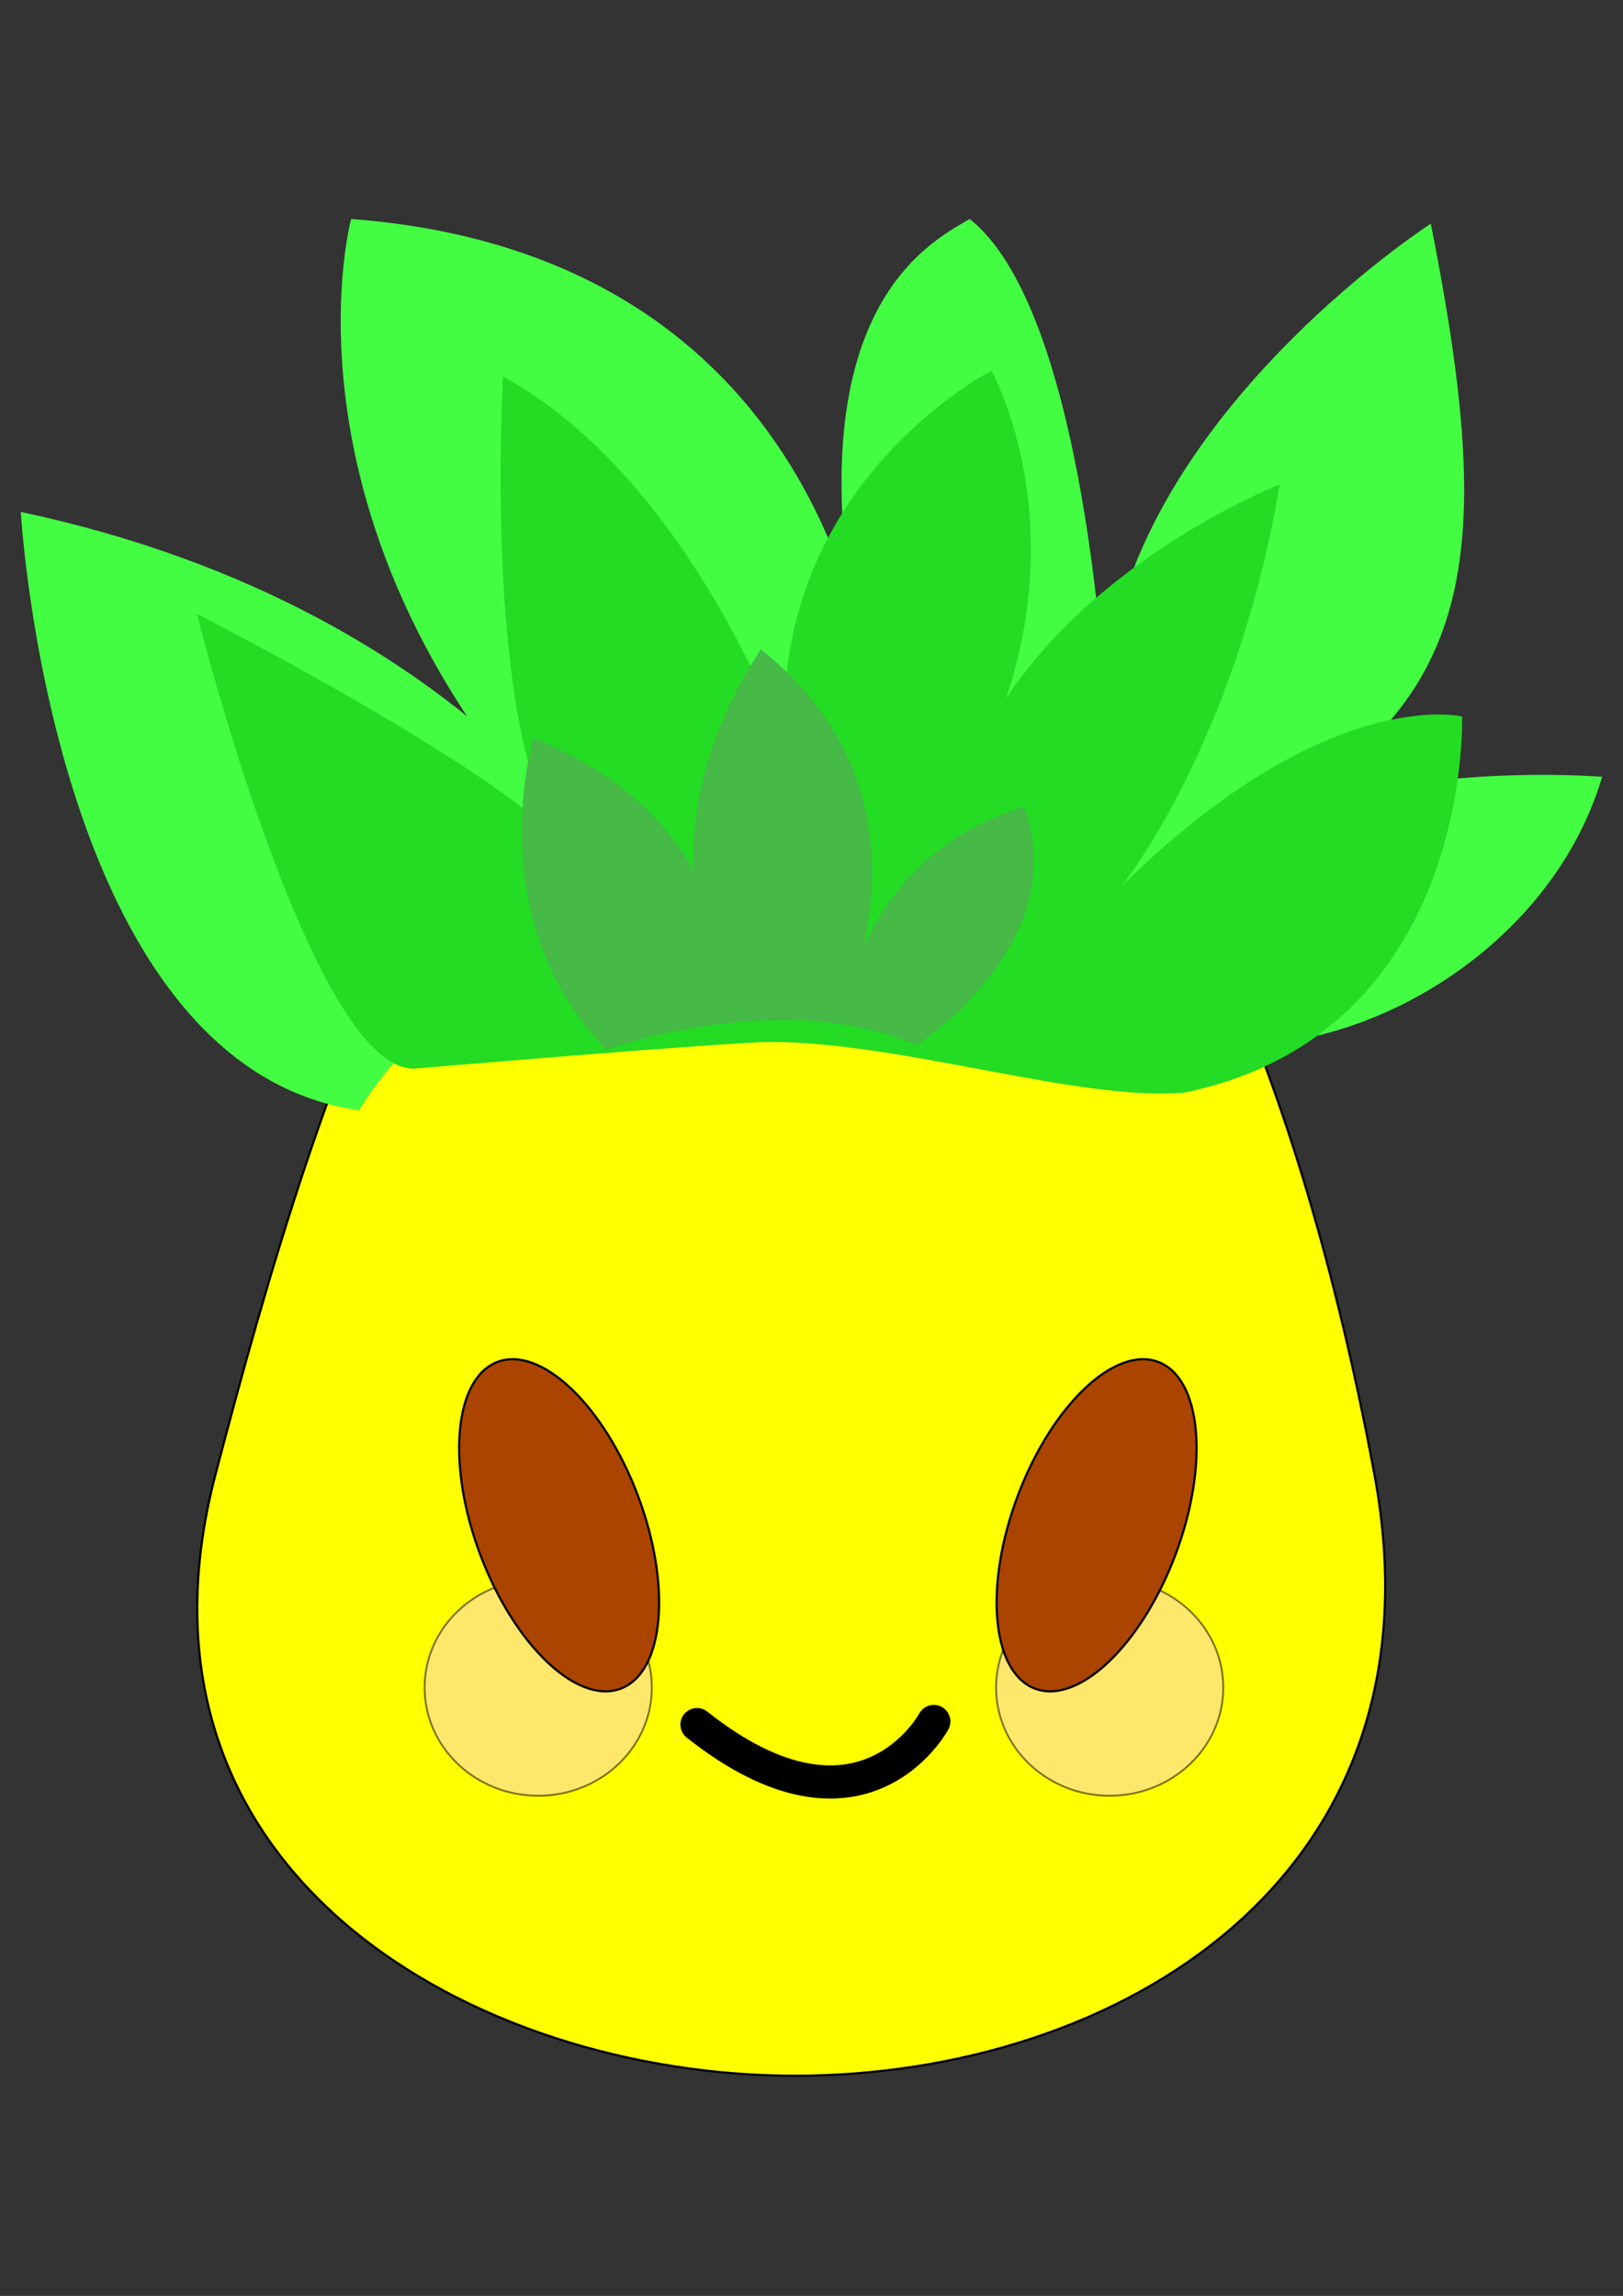 <?xml version="1.0" encoding="UTF-8" standalone="no"?>
<!-- Created with Inkscape (http://www.inkscape.org/) -->
<svg
    xmlns:inkscape="http://www.inkscape.org/namespaces/inkscape"
    xmlns:rdf="http://www.w3.org/1999/02/22-rdf-syntax-ns#"
    xmlns="http://www.w3.org/2000/svg"
    xmlns:xlink="http://www.w3.org/1999/xlink"
    xmlns:ns1="http://sozi.baierouge.fr"
    xmlns:cc="http://creativecommons.org/ns#"
    xmlns:dc="http://purl.org/dc/elements/1.1/"
    xmlns:sodipodi="http://sodipodi.sourceforge.net/DTD/sodipodi-0.dtd"
    id="svg5195"
    sodipodi:docname="something.svg"
    viewBox="0 0 744.09 1052.4"
    version="1.1"
    inkscape:version="0.48.3.1 r9886"
  >
  <rect x="0" y="0" width="744.09" height="1052.4" fill="#333333" stroke="none"/>
  <sodipodi:namedview
      id="base"
      bordercolor="#666666"
      inkscape:pageshadow="2"
      inkscape:window-y="27"
      pagecolor="#ffffff"
      inkscape:window-height="681"
      inkscape:window-maximized="1"
      inkscape:zoom="0.7"
      inkscape:window-x="0"
      showgrid="false"
      borderopacity="1.0"
      inkscape:current-layer="layer1"
      inkscape:cx="244.28368"
      inkscape:cy="587.20921"
      inkscape:window-width="1366"
      inkscape:pageopacity="0.0"
      inkscape:document-units="px"
  />
  <g
      id="layer1"
      inkscape:label="Layer 1"
      inkscape:groupmode="layer"
    >
    <g
        id="g5753"
        transform="translate(-7.596 -42.126)"
      >
      <path
          id="path5203"
          d="m637.76 718.18c-37.14-199.99-118.96-407.43-265.71-407.43s-217.14 221.72-265.71 407.43c-47.714 182.43 118.96 275.43 265.71 275.43s300.15-90.033 265.71-275.43z"
          sodipodi:nodetypes="sssss"
          style="fill-rule:evenodd;stroke:#000000;stroke-width:1px;fill:#ffff00"
          inkscape:connector-curvature="0"
      />
      <path
          id="path5720"
          sodipodi:rx="60"
          sodipodi:ry="57.142857"
          style="opacity:.513;fill-rule:evenodd;stroke:#000000;stroke-width:1px;fill:#ffd1d1"
          sodipodi:type="arc"
          d="m314.29 689.51c0 31.559-26.863 57.143-60 57.143s-60-25.584-60-57.143 26.863-57.143 60-57.143 60 25.584 60 57.143z"
          transform="matrix(.868 0 0 .868 295.62 217.17)"
          sodipodi:cy="689.50507"
          sodipodi:cx="254.28572"
      />
      <path
          id="path5206"
          sodipodi:rx="38.57143"
          sodipodi:ry="80"
          style="fill-rule:evenodd;stroke:#000000;stroke-width:1px;fill:#aa4400"
          sodipodi:type="arc"
          d="m548.57 615.22c0 44.183-17.269 80-38.571 80s-38.571-35.817-38.571-80 17.269-80 38.571-80 38.571 35.817 38.571 80z"
          transform="matrix(.936 .353 .353 -.936 -184.18 1137.1)"
          sodipodi:cy="615.2193"
          sodipodi:cx="510"
      />
      <path
          id="path5210"
          sodipodi:rx="60"
          sodipodi:ry="57.142857"
          style="opacity:.513;fill-rule:evenodd;stroke:#000000;stroke-width:1px;fill:#ffd1d1"
          sodipodi:type="arc"
          d="m314.29 689.51c0 31.559-26.863 57.143-60 57.143s-60-25.584-60-57.143 26.863-57.143 60-57.143 60 25.584 60 57.143z"
          transform="matrix(.868 0 0 .868 33.625 217.17)"
          sodipodi:cy="689.50507"
          sodipodi:cx="254.28572"
      />
      <path
          id="path5208"
          sodipodi:rx="38.57143"
          sodipodi:ry="80"
          style="fill-rule:evenodd;stroke:#000000;stroke-width:1px;fill:#aa4400"
          sodipodi:type="arc"
          d="m548.57 615.22c0 44.183-17.269 80-38.571 80s-38.571-35.817-38.571-80 17.269-80 38.571-80 38.571 35.817 38.571 80z"
          transform="matrix(-.936 .353 -.353 -.936 958.47 1137.1)"
          sodipodi:cy="615.2193"
          sodipodi:cx="510"
      />
      <path
          id="path5730"
          d="m172.14 551.08c-140.71-20-155-274.29-155-274.29 215 45.72 284.29 184.29 284.29 184.29-176.43-157.15-132.86-318.57-132.86-318.57 226.43 17.14 238.57 222.14 238.57 222.14-42.857-178.57 26.551-211.03 45-222.14 53.721 42.229 62.143 221.43 62.143 221.43 4.286-125.71 149.29-219.29 149.29-219.29 30.714 155 20.714 220-82.143 276.43 68.57-30.72 160.71-22.86 160.71-22.86-25 83.571-117.86 130.71-178.57 121.43-60.714-9.286-317.14-25-342.86-15.714-25.714 9.286-48.571 47.143-48.571 47.143z"
          sodipodi:nodetypes="ccccccccccssc"
          style="fill:#43fd43"
          inkscape:connector-curvature="0"
      />
      <path
          id="path5728"
          d="m197.5 531.98c-47.143 0.714-99.645-208.48-99.645-208.48s142.6 72.917 169.75 107.92c-39.286-47.857-29.387-216.68-29.387-216.68 86.429 47.143 129.52 169.73 129.52 169.73-8.571-120 94.408-172.39 94.408-172.39s49.561 88.204-15.439 198.2c27.143-99.286 147.58-146.06 147.58-146.06-20 119.29-72.451 184.04-72.451 184.04 94.286-92.857 156.08-77.696 156.08-77.696s4.949 145.14-127.38 172.41c-48.487 4.041-128.08-22.946-188.9-23.234-19.102-0.09-164.13 12.242-164.13 12.242z"
          sodipodi:nodetypes="cccccccccccsc"
          style="fill:#23dc23"
          inkscape:connector-curvature="0"
      />
      <path
          id="path5726"
          d="m285.71 523.36c-58.571-60-33.571-142.86-33.571-142.86 96.43 38.58 87.86 120.72 87.86 120.72s-42.143-72.143 16.429-161.43c83.571 66.429 39.286 160.71 39.286 160.71s10-67.143 81.429-88.571c22.857 62.857-49.286 109.29-49.286 109.29-63.571-27.143-142.14 2.143-142.14 2.143z"
          style="fill:#46b946"
          inkscape:connector-curvature="0"
      />
      <path
          id="path5732"
          d="m327.14 832.65c75.714 60 108.57-1.429 108.57-1.429"
          style="stroke-linejoin:round;stroke:#000000;stroke-linecap:round;stroke-width:15.2;fill:none"
          inkscape:connector-curvature="0"
      />
    </g
    >
  </g
  >
</svg
>
